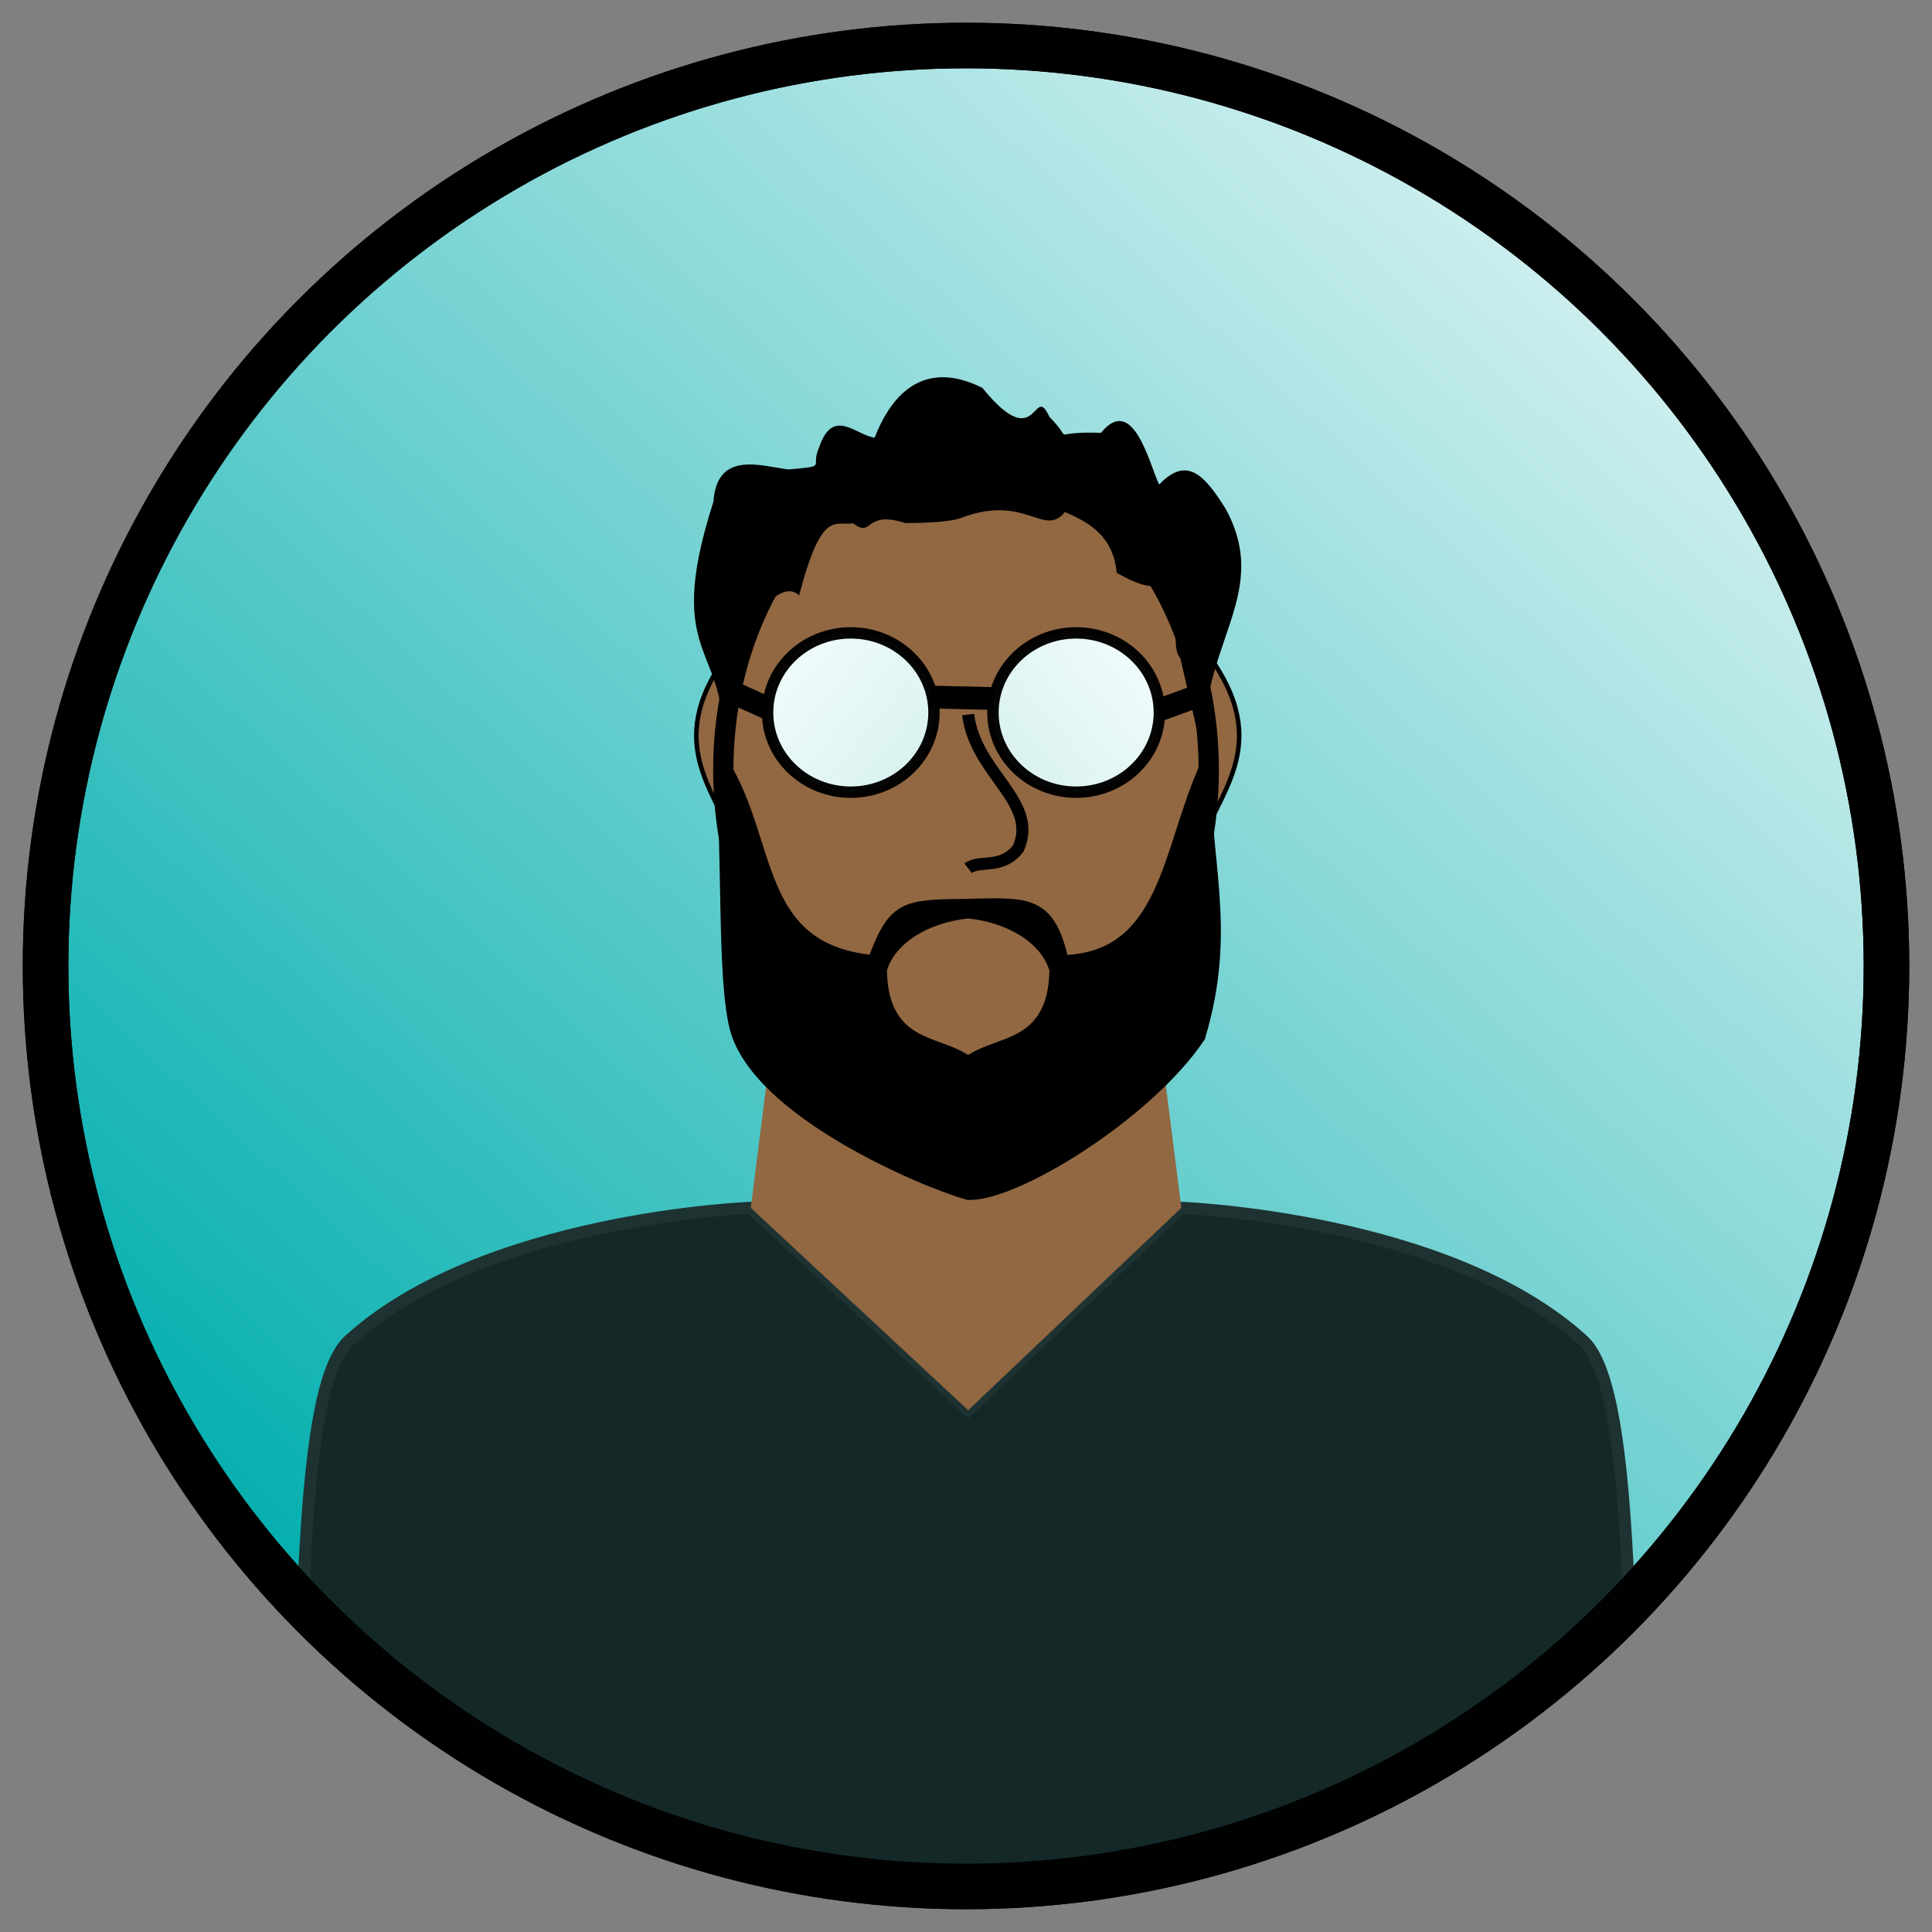 <?xml version="1.0" encoding="UTF-8" standalone="no"?>
<!-- Created with Inkscape (http://www.inkscape.org/) -->

<svg
   xmlns:dc="http://purl.org/dc/elements/1.1/"
   xmlns:cc="http://creativecommons.org/ns#"
   xmlns:rdf="http://www.w3.org/1999/02/22-rdf-syntax-ns#"
   xmlns:svg="http://www.w3.org/2000/svg"
   xmlns="http://www.w3.org/2000/svg"
   xmlns:xlink="http://www.w3.org/1999/xlink"
   xmlns:sodipodi="http://sodipodi.sourceforge.net/DTD/sodipodi-0.dtd"
   xmlns:inkscape="http://www.inkscape.org/namespaces/inkscape"
   width="42.399mm"
   height="42.399mm"
   viewBox="0 0 42.399 42.399"
   version="1.1"
   id="svg4570"
   inkscape:version="0.92.1 r15371"
   sodipodi:docname="jamal-icon-cartoon.svg">
  <rect x="0" y="0" width="42.399" height="42.399" fill="#808080" stroke="none"/>
  <defs
     id="defs4564">
    <linearGradient
       inkscape:collect="always"
       xlink:href="#linearGradient4516-4-5"
       id="linearGradient4608"
       gradientUnits="userSpaceOnUse"
       x1="90.038"
       y1="86.548"
       x2="92.675"
       y2="88.786" />
    <linearGradient
       inkscape:collect="always"
       id="linearGradient4516-4-5">
      <stop
         style="stop-color:#f1ffff;stop-opacity:1"
         offset="0"
         id="stop4512" />
      <stop
         style="stop-color:#dcf5f5;stop-opacity:1"
         offset="1"
         id="stop4514" />
    </linearGradient>
    <linearGradient
       inkscape:collect="always"
       xlink:href="#linearGradient4579-9-5"
       id="linearGradient4604"
       gradientUnits="userSpaceOnUse"
       gradientTransform="translate(23.226,-19.057)"
       x1="39.829"
       y1="104.382"
       x2="73.544"
       y2="67.766" />
    <linearGradient
       inkscape:collect="always"
       id="linearGradient4579-9-5">
      <stop
         style="stop-color:#00afaf;stop-opacity:1;"
         offset="0"
         id="stop4575" />
      <stop
         style="stop-color:#ffffff;stop-opacity:1"
         offset="1"
         id="stop4577" />
    </linearGradient>
    <linearGradient
       inkscape:collect="always"
       xlink:href="#linearGradient4516-4-5"
       id="linearGradient5216"
       gradientUnits="userSpaceOnUse"
       x1="90.038"
       y1="86.548"
       x2="92.675"
       y2="88.786" />
  </defs>
  <sodipodi:namedview
     id="base"
     pagecolor="#ffffff"
     bordercolor="#666666"
     borderopacity="1.0"
     inkscape:pageopacity="0.0"
     inkscape:pageshadow="2"
     inkscape:zoom="1.979899"
     inkscape:cx="54.439455"
     inkscape:cy="60.969368"
     inkscape:document-units="mm"
     inkscape:current-layer="layer1"
     showgrid="false"
     inkscape:window-width="1920"
     inkscape:window-height="1051"
     inkscape:window-x="-9"
     inkscape:window-y="-9"
     inkscape:window-maximized="1" />
  <g
     inkscape:label="Layer 1"
     inkscape:groupmode="layer"
     id="layer1"
     transform="translate(-56.407,-50.027)">
    <circle
       inkscape:export-ydpi="613.53998"
       inkscape:export-xdpi="613.53998"
       r="20.2"
       cy="71.226"
       cx="77.607"
       id="circle4565"
       style="opacity:0.98;fill:url(#linearGradient4604);fill-opacity:1;stroke:#000000;stroke-width:1;stroke-linecap:butt;stroke-linejoin:round;stroke-miterlimit:4;stroke-dasharray:none;stroke-dashoffset:0;stroke-opacity:1" />
    <path
       inkscape:export-ydpi="613.53998"
       inkscape:export-xdpi="613.53998"
       sodipodi:nodetypes="cc"
       inkscape:connector-curvature="0"
       id="path4567"
       d="m 82.612,64.001 c 1.829,2.156 0.662,3.22 0.134,4.544"
       style="fill:#926842;fill-opacity:1;stroke:#000000;stroke-width:0.1;stroke-linecap:butt;stroke-linejoin:miter;stroke-miterlimit:4;stroke-dasharray:none;stroke-opacity:1" />
    <path
       inkscape:export-ydpi="613.53998"
       inkscape:export-xdpi="613.53998"
       style="fill:#926842;fill-opacity:1;stroke:#000000;stroke-width:0.1;stroke-linecap:butt;stroke-linejoin:miter;stroke-miterlimit:4;stroke-dasharray:none;stroke-opacity:1"
       d="m 72.678,64.001 c -1.829,2.156 -0.662,3.22 -0.134,4.544"
       id="path4569"
       inkscape:connector-curvature="0"
       sodipodi:nodetypes="cc" />
    <path
       inkscape:export-ydpi="613.53998"
       inkscape:export-xdpi="613.53998"
       sodipodi:nodetypes="ccscccscccc"
       inkscape:connector-curvature="0"
       id="path4571"
       d="m 82.332,76.534 c 0,0 5.89,0.218 8.835,2.929 0.61,0.592 0.831,2.553 0.954,4.856 0.123,2.303 -1.363,1.31 -3.93,4.121 -4.433,2.042 -5.843,3.024 -10.914,3.024 -4,-0.056 -7.478,-1.415 -10.725,-3.355 -1.102,-1.961 -3.581,-1.487 -3.458,-3.79 0.123,-2.303 0.344,-4.264 0.954,-4.856 2.945,-2.711 8.835,-2.929 8.835,-2.929 l 4.772,4.441 z"
       style="fill:#142828;fill-opacity:1;stroke:#1e3232;stroke-width:0.265px;stroke-linecap:butt;stroke-linejoin:miter;stroke-opacity:1" />
    <path
       inkscape:export-ydpi="613.53998"
       inkscape:export-xdpi="613.53998"
       inkscape:connector-curvature="0"
       id="path4573"
       d="m 82.332,76.534 -0.592,-4.679 -4.085,-0.161 -4.18,0.161 -0.592,4.679 4.772,4.441 z"
       style="fill:#926842;fill-opacity:1;stroke:none;stroke-width:0.265px;stroke-linecap:butt;stroke-linejoin:miter;stroke-opacity:1"
       sodipodi:nodetypes="ccccc" />
    <ellipse
       inkscape:export-ydpi="613.53998"
       inkscape:export-xdpi="613.53998"
       cx="77.607"
       cy="66.925"
       rx="5.327"
       ry="6.859"
       style="opacity:1;fill:#926842;fill-opacity:1;stroke:#000000;stroke-width:0.445;stroke-linecap:butt;stroke-linejoin:round;stroke-miterlimit:4;stroke-dasharray:none;stroke-dashoffset:0;stroke-opacity:1"
       id="ellipse4575" />
    <path
       inkscape:export-ydpi="613.53998"
       inkscape:export-xdpi="613.53998"
       inkscape:connector-curvature="0"
       id="path4577"
       d="m 79.78,61.264 c 0.432,0.196 1.05,0.457 1.134,1.335 0.997,0.564 0.745,0.024 1.028,0.543 0.55,-0.514 0.081,1.072 0.366,1.323 l 0.556,2.393 c -0.299,-2.599 1.506,-3.689 0.446,-5.655 -0.499,-0.808 -0.877,-1.151 -1.465,-0.543 -0.214,-0.442 -0.569,-2.005 -1.276,-1.134 -1.223,-0.045 -0.532,0.257 -1.132,-0.351 -0.363,-0.785 -0.239,0.884 -1.47,-0.635 -0.378,-0.185 -1.638,-0.77 -2.366,1.092 -0.424,-0.06 -0.918,-0.683 -1.222,0.223 -0.196,0.438 0.211,0.394 -0.661,0.474 -0.562,-0.057 -1.576,-0.445 -1.654,0.707 -1.171,3.638 0.468,3.09 0.169,5.688 l 0.695,-2.922 c 0.183,-0.49 0.7,-1.013 1.016,-0.709 0.501,-1.91 0.79,-1.514 1.181,-1.583 0.454,0.338 0.233,-0.297 1.148,-0.005 0,0 0.99,0.011 1.273,-0.13 1.381,-0.499 1.769,0.453 2.232,-0.11 z"
       style="fill:#000000;fill-opacity:1;stroke:none;stroke-width:0.265;stroke-linecap:butt;stroke-linejoin:miter;stroke-miterlimit:4;stroke-dasharray:none;stroke-opacity:1"
       sodipodi:nodetypes="ccccccccccccccccccccc" />
    <path
       inkscape:export-ydpi="613.53998"
       inkscape:export-xdpi="613.53998"
       sodipodi:nodetypes="ccccccccc"
       inkscape:connector-curvature="0"
       id="path4579"
       d="m 82.724,72.782 c 0.728,-2.394 0.057,-3.983 0.139,-5.925 -0.831,1.83 -0.855,4.203 -3.134,4.263 -0.299,-1.322 -0.759,-1.266 -2.075,-1.236 -1.393,0.02 -1.623,0.01 -2.075,1.236 -2.674,-0.252 -2.209,-2.641 -3.345,-4.396 0.169,2.058 0.035,4.749 0.317,5.858 0.476,1.848 4.201,3.4 5.103,3.645 1.032,0.042 3.931,-1.754 5.07,-3.445 z"
       style="fill:#000000;fill-opacity:1;stroke:#000000;stroke-width:0.265px;stroke-linecap:butt;stroke-linejoin:miter;stroke-opacity:1" />
    <path
       inkscape:export-ydpi="613.53998"
       inkscape:export-xdpi="613.53998"
       style="fill:#926842;fill-opacity:1;stroke:#926842;stroke-width:0.265px;stroke-linecap:butt;stroke-linejoin:miter;stroke-opacity:1"
       d="m 76.004,71.345 c 0.039,1.41 0.955,1.268 1.65,1.68 0.695,-0.412 1.611,-0.27 1.65,-1.68 -0.178,-0.542 -0.842,-0.937 -1.65,-1.029 -0.807,0.092 -1.472,0.487 -1.65,1.029 z"
       id="path4581"
       inkscape:connector-curvature="0"
       sodipodi:nodetypes="ccccc" />
    <path
       inkscape:export-ydpi="613.53998"
       inkscape:export-xdpi="613.53998"
       style="fill:none;stroke:#000000;stroke-width:0.265px;stroke-linecap:butt;stroke-linejoin:miter;stroke-opacity:1"
       d="m 77.654,65.708 c 0.156,1.298 1.557,1.907 1.099,2.94 -0.367,0.473 -0.85,0.238 -1.099,0.434"
       id="path4583"
       inkscape:connector-curvature="0"
       sodipodi:nodetypes="ccc" />
    <g
       inkscape:export-ydpi="613.53998"
       inkscape:export-xdpi="613.53998"
       id="g4590"
       transform="translate(-16.462,-21.886)">
      <ellipse
         ry="1.748"
         rx="1.826"
         cy="87.55"
         cx="91.54"
         id="ellipse4585"
         style="opacity:0.98;fill:url(#linearGradient5216);fill-opacity:1;stroke:#000000;stroke-width:0.25;stroke-linecap:butt;stroke-linejoin:round;stroke-miterlimit:4;stroke-dasharray:none;stroke-dashoffset:0;stroke-opacity:1" />
      <path
         inkscape:connector-curvature="0"
         id="path4588"
         d="M 89.717,87.457 88.951,87.11"
         style="fill:none;stroke:#000000;stroke-width:0.5;stroke-linecap:butt;stroke-linejoin:miter;stroke-miterlimit:4;stroke-dasharray:none;stroke-opacity:1"
         sodipodi:nodetypes="cc" />
    </g>
    <path
       inkscape:export-ydpi="613.53998"
       inkscape:export-xdpi="613.53998"
       style="fill:none;stroke:#000000;stroke-width:0.5;stroke-linecap:butt;stroke-linejoin:miter;stroke-miterlimit:4;stroke-dasharray:none;stroke-opacity:1"
       d="m 76.815,65.324 1.4,0.033"
       id="path4592"
       inkscape:connector-curvature="0"
       sodipodi:nodetypes="cc" />
    <g
       inkscape:export-ydpi="613.53998"
       inkscape:export-xdpi="613.53998"
       id="g4598"
       transform="matrix(-1,0,0,1,171.564,-21.886)">
      <ellipse
         style="opacity:0.98;fill:url(#linearGradient4608);fill-opacity:1;stroke:#000000;stroke-width:0.25;stroke-linecap:butt;stroke-linejoin:round;stroke-miterlimit:4;stroke-dasharray:none;stroke-dashoffset:0;stroke-opacity:1"
         id="ellipse4594"
         cx="91.54"
         cy="87.55"
         rx="1.826"
         ry="1.748" />
      <path
         style="fill:none;stroke:#000000;stroke-width:0.5;stroke-linecap:butt;stroke-linejoin:miter;stroke-miterlimit:4;stroke-dasharray:none;stroke-opacity:1"
         d="M 89.729,87.498 88.75,87.143"
         id="path4596"
         inkscape:connector-curvature="0"
         sodipodi:nodetypes="cc" />
    </g>
    <circle
       inkscape:export-ydpi="613.53998"
       inkscape:export-xdpi="613.53998"
       style="opacity:0.98;fill:none;fill-opacity:1;stroke:#000000;stroke-width:1;stroke-linecap:butt;stroke-linejoin:round;stroke-miterlimit:4;stroke-dasharray:none;stroke-dashoffset:0;stroke-opacity:1"
       id="circle4602"
       cx="77.607"
       cy="71.226"
       r="20.2" />
  </g>
</svg>
